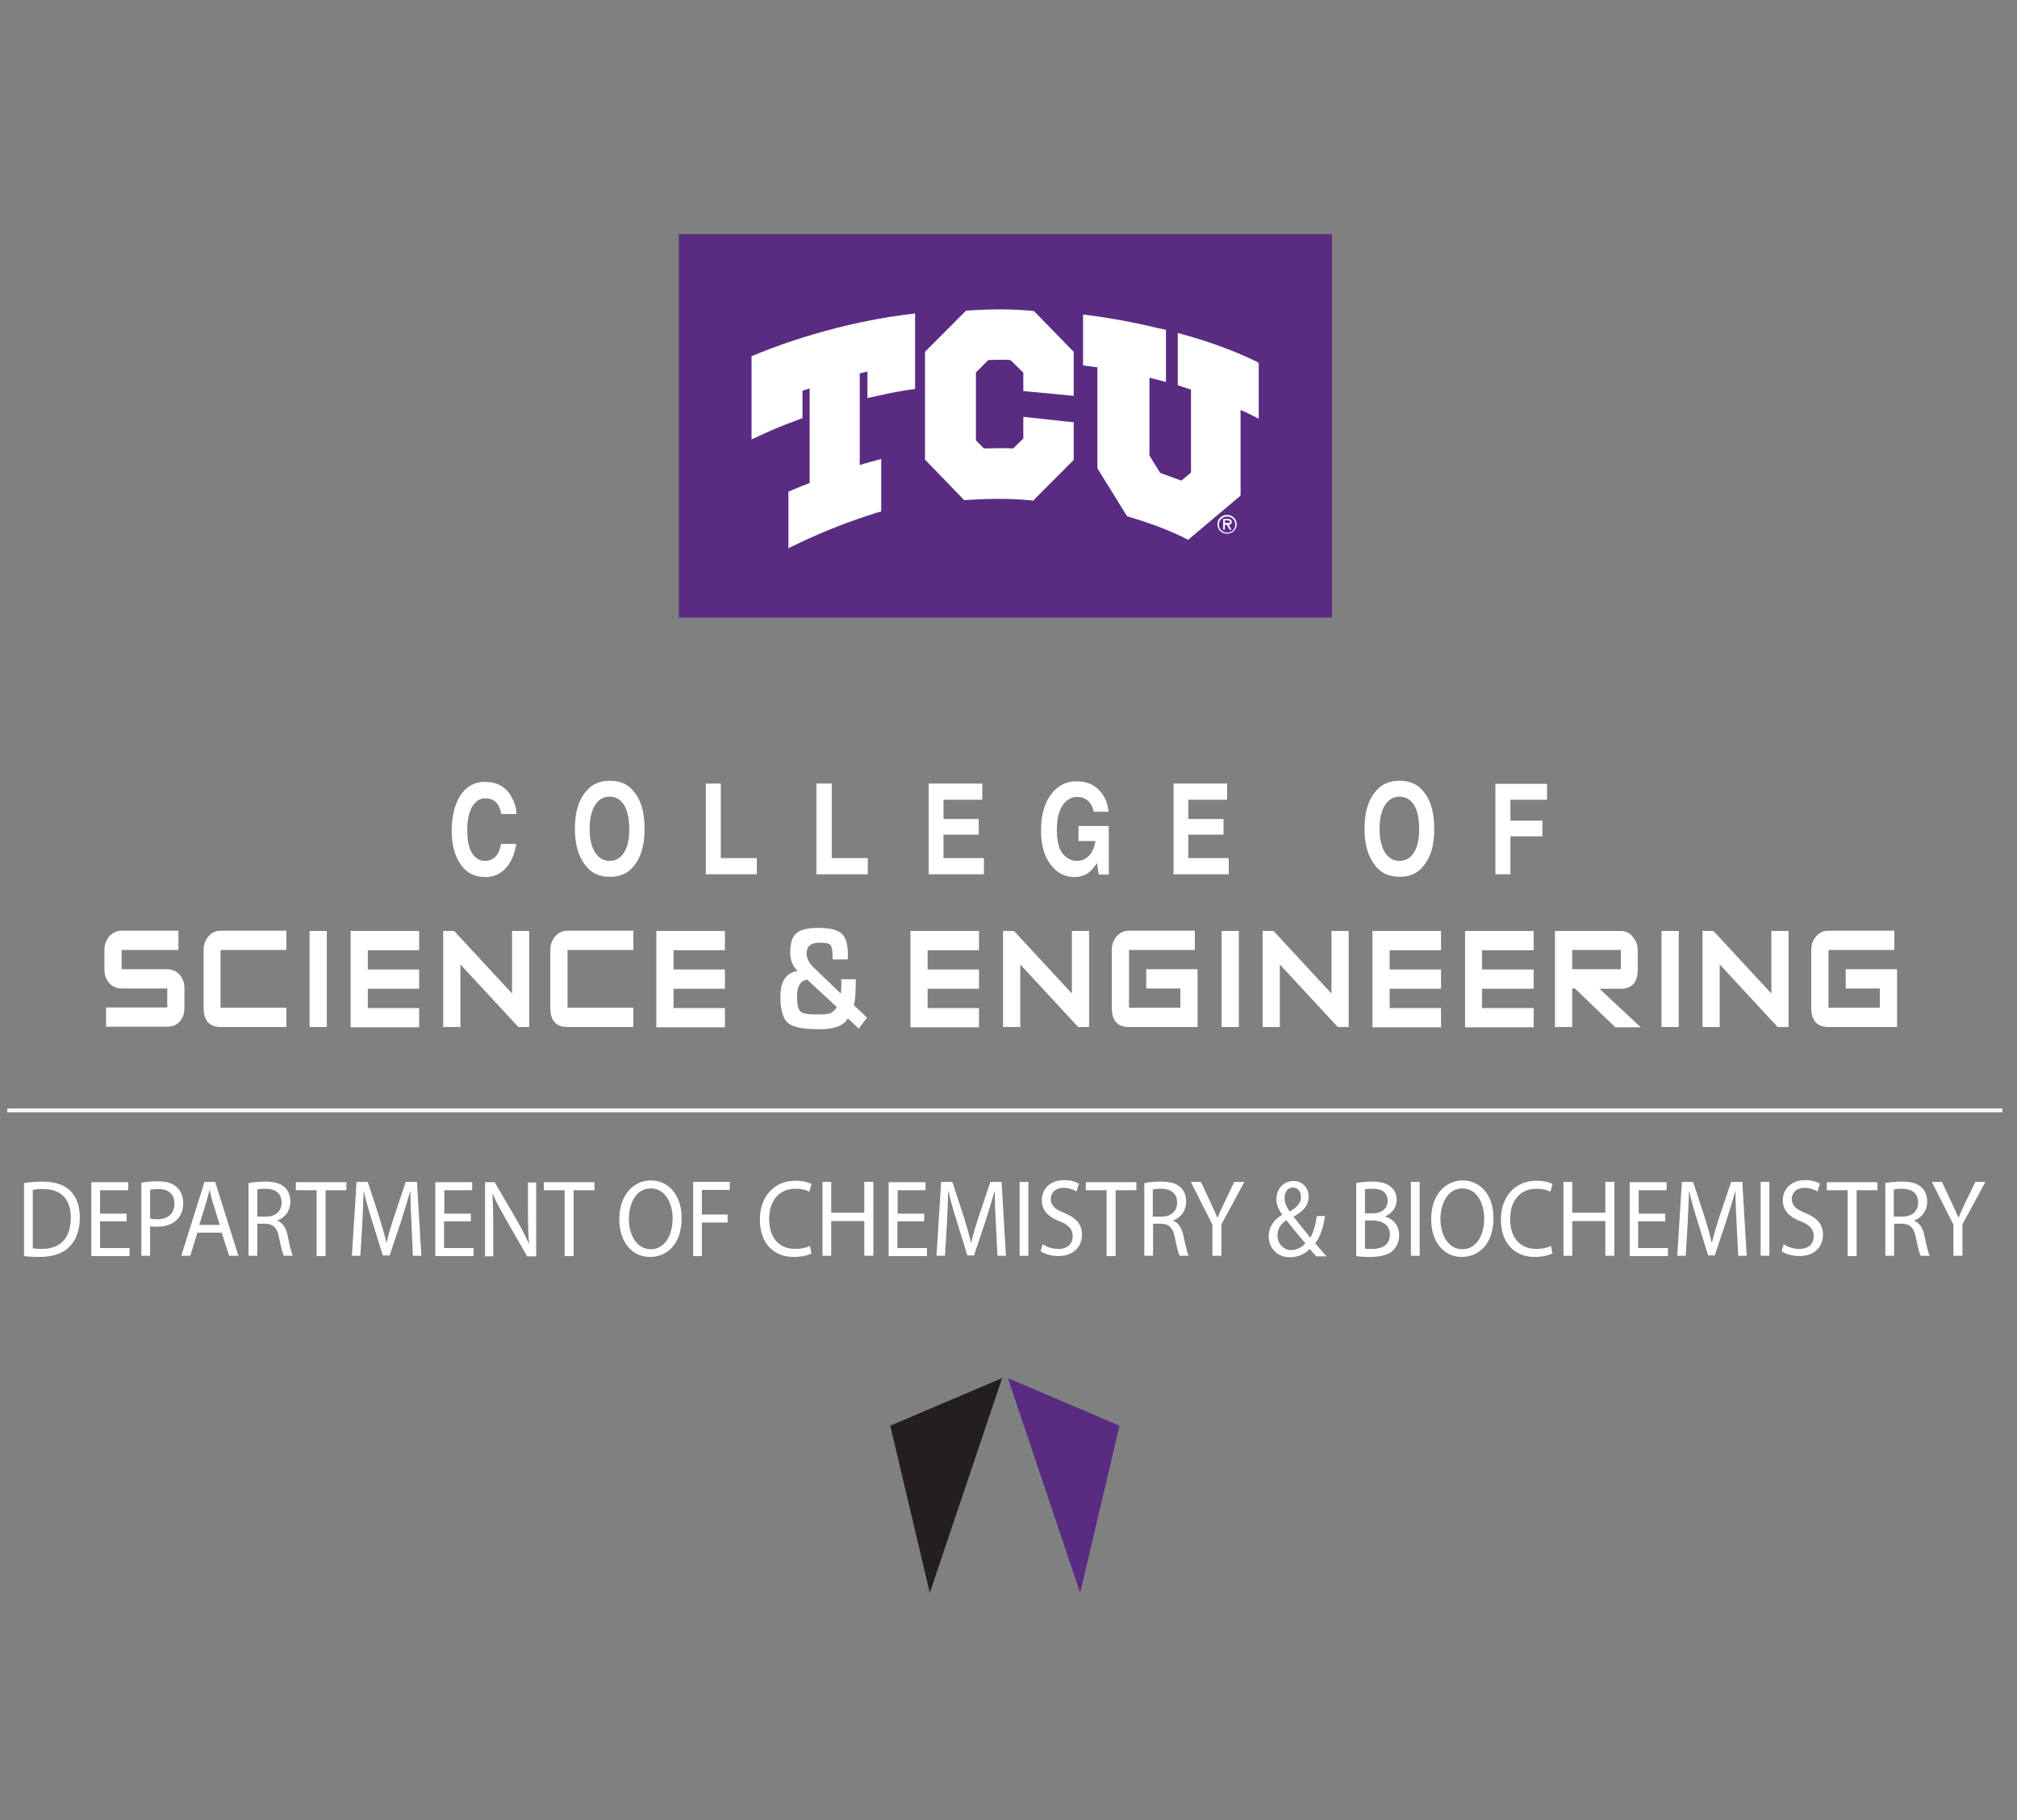 <?xml version="1.0" encoding="UTF-8"?>
<svg width="277px" height="250px" viewBox="0 0 277 250" version="1.1" xmlns="http://www.w3.org/2000/svg" xmlns:xlink="http://www.w3.org/1999/xlink">
    <rect x="0" y="0" width="277" height="250" fill="#808080" stroke="none"/>
    <!-- Generator: Sketch 56.3 (81716) - https://sketch.com -->
    <title>cse-chem-bio-chem-word-mark</title>
    <desc>Created with Sketch.</desc>
    <g id="cse-chem-bio-chem-word-mark" stroke="none" stroke-width="1" fill="none" fill-rule="evenodd">
        <g id="Group" transform="translate(14, 127.325)" fill="#FFFFFF" fill-rule="nonzero">
            <g transform="translate(0, 0.383)" id="Path">
                <path d="M10.694,12.578 C10.244,13.077 9.681,13.307 8.968,13.307 L0.563,13.307 L0.563,10.661 L8.968,10.661 L8.968,8.053 L2.702,8.053 C1.989,8.053 1.426,7.785 1.013,7.325 C0.563,6.826 0.338,6.212 0.338,5.407 L0.338,2.761 C0.338,2.032 0.563,1.419 1.013,0.882 C1.463,0.383 2.026,0.115 2.664,0.115 L10.506,0.115 L10.506,2.761 L2.702,2.761 L2.702,5.407 L8.968,5.407 C9.643,5.407 10.206,5.676 10.657,6.136 C11.107,6.673 11.332,7.286 11.332,8.015 L11.332,10.661 C11.332,11.504 11.107,12.118 10.694,12.578 Z"></path>
                <path d="M16.323,13.345 C14.747,13.345 13.959,12.463 13.959,10.699 L13.959,2.761 C13.959,2.032 14.184,1.419 14.634,0.882 C15.084,0.383 15.647,0.115 16.285,0.115 L25.328,0.115 L25.328,2.761 L16.285,2.761 L16.285,10.699 L25.328,10.699 L25.328,13.345 L16.323,13.345 Z"></path>
                <polygon points="28.518 13.345 28.518 0.153 30.882 0.153 30.882 13.345"></polygon>
                <polygon points="34.146 13.345 34.146 0.153 43.564 0.153 43.564 2.799 36.51 2.799 36.51 5.445 43.564 5.445 43.564 8.091 36.51 8.091 36.51 10.737 43.564 10.737 43.564 13.384 34.146 13.384"></polygon>
                <polygon points="57.185 13.345 49.23 4.755 49.23 13.345 46.866 13.345 46.866 0.153 48.367 0.153 56.322 8.743 56.322 0.153 58.686 0.153 58.686 13.345"></polygon>
                <path d="M63.939,13.345 C62.363,13.345 61.575,12.463 61.575,10.699 L61.575,2.761 C61.575,2.032 61.801,1.419 62.251,0.882 C62.701,0.383 63.264,0.115 63.939,0.115 L72.982,0.115 L72.982,2.761 L63.939,2.761 L63.939,10.699 L72.982,10.699 L72.982,13.345 L63.939,13.345 Z"></path>
                <polygon points="76.134 13.345 76.134 0.153 85.553 0.153 85.553 2.799 78.498 2.799 78.498 5.445 85.553 5.445 85.553 8.091 78.498 8.091 78.498 10.737 85.553 10.737 85.553 13.384 76.134 13.384"></polygon>
            </g>
            <g transform="translate(110.693, 0.383)">
                <polygon id="Path" points="0.338 13.345 0.338 0.153 9.756 0.153 9.756 2.799 2.702 2.799 2.702 5.445 9.756 5.445 9.756 8.091 2.702 8.091 2.702 10.737 9.756 10.737 9.756 13.384 0.338 13.384"></polygon>
                <polygon id="Path" points="23.377 13.345 15.422 4.755 15.422 13.345 13.058 13.345 13.058 0.153 14.559 0.153 22.514 8.743 22.514 0.153 24.878 0.153 24.878 13.345"></polygon>
                <path d="M30.356,13.345 C28.78,13.345 27.992,12.463 27.992,10.699 L27.992,2.761 C27.992,2.032 28.217,1.419 28.668,0.882 C29.118,0.383 29.681,0.115 30.319,0.115 L39.399,0.115 L39.399,2.761 L30.356,2.761 L30.356,10.699 L37.411,10.699 L37.411,8.053 L32.72,8.053 L32.72,5.407 L39.775,5.407 L39.775,13.345 L30.356,13.345 Z" id="Path"></path>
                <polygon id="Path" points="43.077 13.345 43.077 0.153 45.44 0.153 45.44 13.345"></polygon>
                <polygon id="Path" points="59.024 13.345 51.069 4.755 51.069 13.345 48.705 13.345 48.705 0.153 50.206 0.153 58.161 8.743 58.161 0.153 60.525 0.153 60.525 13.345"></polygon>
                <polygon id="Path" points="63.789 13.345 63.789 0.153 73.208 0.153 73.208 2.799 66.153 2.799 66.153 5.445 73.208 5.445 73.208 8.091 66.153 8.091 66.153 10.737 73.208 10.737 73.208 13.384 63.789 13.384"></polygon>
                <polygon id="Path" points="76.51 13.345 76.51 0.153 85.928 0.153 85.928 2.799 78.836 2.799 78.836 5.445 85.928 5.445 85.928 8.091 78.836 8.091 78.836 10.737 85.928 10.737 85.928 13.384 76.51 13.384"></polygon>
                <path d="M97.11,13.345 L91.594,8.053 L91.219,8.053 L91.219,13.345 L88.855,13.345 L88.855,0.153 L97.86,0.153 C98.536,0.153 99.061,0.383 99.511,0.92 C99.962,1.457 100.224,2.032 100.224,2.799 L100.224,5.445 C100.224,7.209 99.436,8.091 97.86,8.091 L94.971,8.091 L100.637,13.384 L97.11,13.384 L97.11,13.345 Z M97.898,2.761 L91.219,2.761 L91.219,5.407 L97.898,5.407 L97.898,2.761 Z" id="Shape"></path>
                <polygon id="Path" points="103.489 13.345 103.489 0.153 105.853 0.153 105.853 13.345"></polygon>
                <polygon id="Path" points="119.436 13.345 111.481 4.755 111.481 13.345 109.117 13.345 109.117 0.153 110.618 0.153 118.573 8.743 118.573 0.153 120.937 0.153 120.937 13.345"></polygon>
                <path d="M126.415,13.345 C124.839,13.345 124.051,12.463 124.051,10.699 L124.051,2.761 C124.051,2.032 124.277,1.419 124.727,0.882 C125.177,0.383 125.74,0.115 126.378,0.115 L135.458,0.115 L135.458,2.761 L126.415,2.761 L126.415,10.699 L133.47,10.699 L133.47,8.053 L128.779,8.053 L128.779,5.407 L135.834,5.407 L135.834,13.345 L126.415,13.345 Z" id="Path"></path>
            </g>
            <path d="M101.5,7.171 L103.526,7.171 L103.526,7.631 L103.489,8.858 C103.489,9.434 103.414,10.047 103.264,10.737 L105.065,12.425 L103.939,13.959 L102.438,12.54 C101.875,13.537 100.599,14.035 98.611,14.035 C96.397,14.035 94.933,13.767 94.221,13.192 C93.545,12.617 93.17,11.389 93.17,9.549 C93.17,7.44 93.958,6.289 95.534,6.021 C94.858,5.369 94.521,4.525 94.521,3.528 C94.521,2.224 94.783,1.342 95.384,0.844 C95.947,0.345 96.96,0.115 98.423,0.115 C99.962,0.115 101.012,0.383 101.575,0.882 C102.138,1.381 102.438,2.339 102.438,3.72 L102.438,4.448 L100.337,4.448 L100.337,4.027 C100.337,3.183 100.224,2.646 100.037,2.454 C99.849,2.224 99.324,2.147 98.536,2.147 C97.372,2.147 96.772,2.646 96.772,3.605 C96.772,4.257 97.072,4.87 97.673,5.484 L101.463,9.127 C101.538,8.782 101.538,8.437 101.538,8.13 C101.575,7.785 101.575,7.478 101.5,7.171 Z M96.847,7.209 C95.947,7.363 95.459,8.13 95.459,9.51 C95.459,10.584 95.609,11.274 95.909,11.581 C96.209,11.888 96.96,12.003 98.085,12.003 C99.061,12.003 99.699,11.965 99.999,11.85 C100.299,11.735 100.599,11.466 100.937,11.006 L96.847,7.209 Z" id="Shape"></path>
        </g>
        <g id="Group" transform="translate(62.03, 107)" fill="#FFFFFF" fill-rule="nonzero">
            <path d="M1.426,1.917 C2.251,0.882 3.265,0.383 4.54,0.383 C6.229,0.383 7.467,1.074 8.218,2.454 C8.63,3.221 8.893,3.988 8.893,4.794 L6.829,4.794 C6.679,4.18 6.529,3.758 6.304,3.451 C5.929,2.914 5.366,2.646 4.615,2.646 C3.865,2.646 3.265,3.03 2.814,3.796 C2.364,4.563 2.139,5.637 2.139,7.056 C2.139,8.437 2.364,9.51 2.814,10.201 C3.265,10.891 3.865,11.236 4.578,11.236 C5.291,11.236 5.854,10.929 6.266,10.354 C6.491,10.047 6.642,9.549 6.792,8.897 L8.855,8.897 C8.668,10.239 8.218,11.351 7.467,12.195 C6.717,13.038 5.779,13.46 4.615,13.46 C3.189,13.46 2.026,12.885 1.238,11.735 C0.413,10.584 2.84217094e-14,9.012 2.84217094e-14,6.979 C0.038,4.794 0.525,3.106 1.426,1.917 Z" id="Path"></path>
            <path d="M24.99,11.965 C24.24,12.923 23.152,13.422 21.726,13.422 C20.3,13.422 19.212,12.923 18.461,11.965 C17.448,10.776 16.923,9.05 16.923,6.826 C16.923,4.525 17.448,2.838 18.461,1.687 C19.212,0.729 20.3,0.23 21.726,0.23 C23.152,0.23 24.24,0.729 24.99,1.687 C26.004,2.838 26.491,4.563 26.491,6.826 C26.491,9.089 26.004,10.776 24.99,11.965 Z M23.677,10.086 C24.165,9.319 24.39,8.245 24.39,6.826 C24.39,5.445 24.127,4.333 23.677,3.566 C23.189,2.799 22.551,2.416 21.688,2.416 C20.863,2.416 20.187,2.799 19.7,3.566 C19.212,4.333 18.949,5.407 18.949,6.826 C18.949,8.245 19.212,9.319 19.7,10.086 C20.187,10.853 20.863,11.236 21.688,11.236 C22.551,11.236 23.189,10.853 23.677,10.086 Z" id="Shape"></path>
            <polygon id="Path" points="34.896 0.614 36.96 0.614 36.96 10.853 41.913 10.853 41.913 13.077 34.896 13.077"></polygon>
            <polygon id="Path" points="50.131 0.614 52.195 0.614 52.195 10.853 57.148 10.853 57.148 13.077 50.093 13.077 50.093 0.614"></polygon>
            <polygon id="Path" points="72.832 2.838 67.542 2.838 67.542 5.484 72.382 5.484 72.382 7.631 67.542 7.631 67.542 10.853 73.095 10.853 73.095 13.077 65.515 13.077 65.515 0.614 72.87 0.614 72.87 2.838"></polygon>
            <path d="M88.179,4.525 C88.029,3.681 87.616,3.068 87.016,2.723 C86.678,2.531 86.303,2.454 85.89,2.454 C85.102,2.454 84.427,2.838 83.902,3.605 C83.376,4.372 83.114,5.484 83.114,7.018 C83.114,8.552 83.376,9.625 83.939,10.277 C84.502,10.929 85.14,11.236 85.853,11.236 C86.566,11.236 87.129,10.968 87.579,10.469 C88.029,9.971 88.292,9.319 88.404,8.513 L86.078,8.513 L86.078,6.442 L90.243,6.442 L90.243,13.115 L88.855,13.115 L88.63,11.543 C88.217,12.118 87.879,12.54 87.541,12.808 C86.979,13.23 86.303,13.46 85.515,13.46 C84.202,13.46 83.114,12.885 82.251,11.735 C81.35,10.584 80.937,9.012 80.937,7.018 C80.937,4.985 81.388,3.375 82.288,2.147 C83.189,0.92 84.352,0.307 85.815,0.307 C87.091,0.307 88.104,0.69 88.892,1.496 C89.68,2.301 90.093,3.298 90.206,4.487 L88.179,4.487 L88.179,4.525 Z" id="Path"></path>
            <polygon id="Path" points="106.453 2.838 101.162 2.838 101.162 5.484 106.003 5.484 106.003 7.631 101.162 7.631 101.162 10.853 106.716 10.853 106.716 13.077 99.136 13.077 99.136 0.614 106.491 0.614 106.491 2.838"></polygon>
            <path d="M133.432,11.965 C132.682,12.923 131.594,13.422 130.168,13.422 C128.742,13.422 127.654,12.923 126.903,11.965 C125.89,10.776 125.365,9.05 125.365,6.826 C125.365,4.525 125.89,2.838 126.903,1.687 C127.654,0.729 128.742,0.23 130.168,0.23 C131.594,0.23 132.682,0.729 133.432,1.687 C134.445,2.838 134.933,4.563 134.933,6.826 C134.971,9.089 134.445,10.776 133.432,11.965 Z M132.156,10.086 C132.644,9.319 132.869,8.245 132.869,6.826 C132.869,5.445 132.644,4.333 132.156,3.566 C131.669,2.799 131.031,2.416 130.168,2.416 C129.342,2.416 128.667,2.799 128.179,3.566 C127.691,4.333 127.428,5.407 127.428,6.826 C127.428,8.245 127.691,9.319 128.179,10.086 C128.667,10.853 129.342,11.236 130.168,11.236 C130.993,11.236 131.669,10.853 132.156,10.086 Z" id="Shape"></path>
            <polygon id="Path" points="143.338 0.652 150.43 0.652 150.43 2.838 145.402 2.838 145.402 5.714 149.792 5.714 149.792 7.861 145.402 7.861 145.402 13.077 143.338 13.077"></polygon>
        </g>
        <g id="Group" transform="translate(122, 189)" fill-rule="nonzero">
            <polygon id="Path" fill="#231F20" points="5.693 29.769 15.628 0.269 0.26 6.808"></polygon>
            <polygon id="Path" fill="#592C82" points="26.344 29.769 16.409 0.269 31.74 6.808"></polygon>
        </g>
        <path d="M1,152.5 L275,152.5" id="Path" stroke="#FFFFFF" stroke-width="0.527"></path>
        <g id="Group" transform="translate(3, 162)" fill="#FFFFFF" fill-rule="nonzero">
            <path d="M0.3,0.489 C1.051,0.367 1.915,0.285 2.854,0.285 C4.581,0.285 5.821,0.733 6.647,1.548 C7.473,2.363 7.961,3.544 7.961,5.215 C7.961,6.885 7.473,8.23 6.609,9.167 C5.745,10.104 4.281,10.633 2.478,10.633 C1.615,10.633 0.901,10.593 0.3,10.511 L0.3,0.489 Z M1.502,9.452 C1.803,9.493 2.253,9.533 2.741,9.533 C5.332,9.533 6.722,7.985 6.722,5.215 C6.722,2.811 5.483,1.304 2.929,1.304 C2.291,1.304 1.84,1.344 1.502,1.426 L1.502,9.452 Z" id="Shape"></path>
            <polygon id="Path" points="14.382 5.744 10.74 5.744 10.74 9.411 14.796 9.411 14.796 10.511 9.538 10.511 9.538 0.367 14.608 0.367 14.608 1.467 10.74 1.467 10.74 4.685 14.382 4.685"></polygon>
            <path d="M16.373,0.448 C16.974,0.326 17.725,0.244 18.701,0.244 C19.903,0.244 20.766,0.53 21.33,1.1 C21.855,1.589 22.156,2.322 22.156,3.219 C22.156,4.156 21.893,4.848 21.442,5.378 C20.804,6.111 19.752,6.478 18.588,6.478 C18.213,6.478 17.875,6.478 17.612,6.396 L17.612,10.47 L16.41,10.47 L16.41,0.448 L16.373,0.448 Z M17.574,5.337 C17.837,5.419 18.175,5.459 18.588,5.459 C20.053,5.459 20.954,4.685 20.954,3.3 C20.954,1.956 20.09,1.304 18.739,1.304 C18.213,1.304 17.8,1.344 17.612,1.426 L17.612,5.337 L17.574,5.337 Z" id="Shape"></path>
            <path d="M24.108,7.293 L23.132,10.47 L21.893,10.47 L25.085,0.326 L26.549,0.326 L29.741,10.47 L28.465,10.47 L27.451,7.293 L24.108,7.293 Z M27.188,6.274 L26.287,3.341 C26.061,2.689 25.949,2.078 25.798,1.467 L25.761,1.467 C25.611,2.078 25.46,2.689 25.273,3.3 L24.371,6.233 L27.188,6.233 L27.188,6.274 Z" id="Shape"></path>
            <path d="M31.093,0.489 C31.694,0.367 32.595,0.285 33.421,0.285 C34.698,0.285 35.562,0.53 36.125,1.1 C36.613,1.548 36.876,2.241 36.876,3.015 C36.876,4.359 36.088,5.256 35.111,5.622 L35.111,5.663 C35.825,5.948 36.275,6.641 36.501,7.7 C36.801,9.126 37.026,10.104 37.214,10.47 L35.975,10.47 C35.825,10.185 35.599,9.33 35.337,8.026 C35.074,6.641 34.548,6.111 33.459,6.07 L32.332,6.07 L32.332,10.47 L31.131,10.47 L31.131,0.489 L31.093,0.489 Z M32.332,5.093 L33.572,5.093 C34.848,5.093 35.675,4.319 35.675,3.178 C35.675,1.874 34.811,1.304 33.534,1.263 C32.933,1.263 32.52,1.304 32.332,1.385 L32.332,5.093 L32.332,5.093 Z" id="Shape"></path>
            <polygon id="Path" points="40.481 1.467 37.627 1.467 37.627 0.367 44.574 0.367 44.574 1.467 41.72 1.467 41.72 10.511 40.481 10.511"></polygon>
            <path d="M53.512,6.03 C53.437,4.604 53.362,2.893 53.362,1.63 L53.324,1.63 C52.986,2.811 52.611,4.074 52.16,5.5 L50.508,10.43 L49.569,10.43 L48.067,5.581 C47.616,4.156 47.241,2.852 46.978,1.63 L46.94,1.63 C46.903,2.893 46.828,4.604 46.752,6.111 L46.49,10.47 L45.325,10.47 L45.964,0.326 L47.503,0.326 L49.118,5.256 C49.494,6.519 49.832,7.619 50.057,8.678 L50.095,8.678 C50.32,7.659 50.658,6.519 51.071,5.256 L52.723,0.326 L54.263,0.326 L54.864,10.47 L53.7,10.47 L53.512,6.03 Z" id="Path"></path>
            <polygon id="Path" points="61.623 5.744 57.981 5.744 57.981 9.411 62.036 9.411 62.036 10.511 56.779 10.511 56.779 0.367 61.848 0.367 61.848 1.467 58.018 1.467 58.018 4.685 61.661 4.685 61.661 5.744"></polygon>
            <path d="M63.613,10.511 L63.613,0.367 L64.928,0.367 L67.932,5.5 C68.608,6.681 69.171,7.781 69.622,8.8 L69.659,8.8 C69.547,7.456 69.509,6.193 69.509,4.644 L69.509,0.407 L70.636,0.407 L70.636,10.552 L69.396,10.552 L66.43,5.378 C65.791,4.237 65.153,3.096 64.665,1.996 L64.627,1.996 C64.702,3.259 64.74,4.481 64.74,6.193 L64.74,10.552 L63.613,10.552 L63.613,10.511 Z" id="Path"></path>
            <polygon id="Path" points="74.541 1.467 71.687 1.467 71.687 0.367 78.634 0.367 78.634 1.467 75.78 1.467 75.78 10.511 74.541 10.511 74.541 1.467"></polygon>
            <path d="M90.613,5.296 C90.613,8.8 88.661,10.633 86.257,10.633 C83.779,10.633 82.051,8.556 82.051,5.459 C82.051,2.241 83.892,0.122 86.408,0.122 C88.961,0.163 90.613,2.281 90.613,5.296 Z M83.366,5.459 C83.366,7.619 84.455,9.574 86.37,9.574 C88.285,9.574 89.374,7.659 89.374,5.337 C89.374,3.3 88.398,1.222 86.37,1.222 C84.342,1.222 83.366,3.259 83.366,5.459 Z" id="Shape"></path>
            <polygon id="Path" points="92.191 0.326 97.223 0.326 97.223 1.426 93.392 1.426 93.392 4.807 96.922 4.807 96.922 5.907 93.392 5.907 93.392 10.511 92.191 10.511"></polygon>
            <path d="M108.451,10.144 C108,10.389 107.099,10.633 105.972,10.633 C103.344,10.633 101.353,8.841 101.353,5.5 C101.353,2.322 103.344,0.163 106.235,0.163 C107.399,0.163 108.15,0.448 108.451,0.611 L108.15,1.67 C107.7,1.426 107.024,1.263 106.273,1.263 C104.095,1.263 102.63,2.77 102.63,5.459 C102.63,7.944 103.944,9.533 106.235,9.533 C106.986,9.533 107.737,9.37 108.225,9.126 L108.451,10.144 Z" id="Path"></path>
            <polygon id="Path" points="111.154 0.326 111.154 4.563 115.698 4.563 115.698 0.326 116.937 0.326 116.937 10.47 115.698 10.47 115.698 5.704 111.154 5.704 111.154 10.47 109.953 10.47 109.953 0.326"></polygon>
            <polygon id="Path" points="123.885 5.744 120.242 5.744 120.242 9.411 124.298 9.411 124.298 10.511 119.04 10.511 119.04 0.367 124.11 0.367 124.11 1.467 120.28 1.467 120.28 4.685 123.922 4.685 123.922 5.744"></polygon>
            <path d="M133.761,6.03 C133.686,4.604 133.611,2.893 133.611,1.63 L133.573,1.63 C133.235,2.811 132.86,4.074 132.409,5.5 L130.757,10.43 L129.855,10.43 L128.353,5.581 C127.903,4.156 127.527,2.852 127.264,1.63 L127.227,1.63 C127.189,2.893 127.114,4.604 127.039,6.111 L126.776,10.47 L125.612,10.47 L126.25,0.326 L127.79,0.326 L129.405,5.256 C129.78,6.519 130.118,7.619 130.344,8.678 L130.381,8.678 C130.606,7.659 130.944,6.519 131.357,5.256 L133.01,0.326 L134.549,0.326 L135.15,10.47 L133.986,10.47 L133.761,6.03 Z" id="Path"></path>
            <polygon id="Path" points="138.229 0.326 138.229 10.47 137.028 10.47 137.028 0.326"></polygon>
            <path d="M140.182,8.881 C140.708,9.248 141.534,9.533 142.36,9.533 C143.599,9.533 144.313,8.841 144.313,7.781 C144.313,6.844 143.825,6.274 142.548,5.744 C141.008,5.174 140.07,4.278 140.07,2.852 C140.07,1.263 141.271,0.081 143.111,0.081 C144.088,0.081 144.764,0.326 145.177,0.57 L144.839,1.63 C144.538,1.467 143.9,1.141 143.074,1.141 C141.797,1.141 141.309,1.956 141.309,2.648 C141.309,3.585 141.872,4.074 143.186,4.604 C144.764,5.256 145.59,6.111 145.59,7.578 C145.59,9.126 144.538,10.511 142.323,10.511 C141.421,10.511 140.445,10.226 139.919,9.859 L140.182,8.881 Z" id="Path"></path>
            <polygon id="Path" points="148.969 1.467 146.115 1.467 146.115 0.367 153.063 0.367 153.063 1.467 150.209 1.467 150.209 10.511 148.969 10.511"></polygon>
            <path d="M154.114,0.489 C154.715,0.367 155.616,0.285 156.442,0.285 C157.719,0.285 158.583,0.53 159.146,1.1 C159.634,1.548 159.897,2.241 159.897,3.015 C159.897,4.359 159.108,5.256 158.132,5.622 L158.132,5.663 C158.846,5.948 159.296,6.641 159.522,7.7 C159.822,9.126 160.047,10.104 160.235,10.47 L158.996,10.47 C158.846,10.185 158.62,9.33 158.357,8.026 C158.095,6.641 157.569,6.111 156.48,6.07 L155.353,6.07 L155.353,10.47 L154.152,10.47 L154.152,0.489 L154.114,0.489 Z M155.316,5.093 L156.555,5.093 C157.832,5.093 158.658,4.319 158.658,3.178 C158.658,1.874 157.794,1.304 156.517,1.263 C155.917,1.263 155.503,1.304 155.316,1.385 L155.316,5.093 L155.316,5.093 Z" id="Shape"></path>
            <path d="M163.502,10.511 L163.502,6.193 L160.535,0.326 L161.925,0.326 L163.239,3.137 C163.615,3.911 163.878,4.522 164.178,5.215 L164.216,5.215 C164.478,4.563 164.816,3.87 165.154,3.137 L166.506,0.326 L167.896,0.326 L164.741,6.152 L164.741,10.47 L163.502,10.47 L163.502,10.511 Z" id="Path"></path>
            <path d="M177.734,10.511 C177.471,10.226 177.209,9.941 176.871,9.533 C176.082,10.348 175.143,10.674 174.129,10.674 C172.327,10.674 171.238,9.33 171.238,7.822 C171.238,6.437 171.989,5.5 173.078,4.848 L173.078,4.807 C172.59,4.156 172.289,3.422 172.289,2.689 C172.289,1.467 173.115,0.204 174.655,0.204 C175.819,0.204 176.72,1.059 176.72,2.363 C176.72,3.422 176.157,4.278 174.655,5.093 L174.655,5.133 C175.444,6.111 176.345,7.252 176.946,7.985 C177.359,7.293 177.659,6.315 177.847,5.011 L178.974,5.011 C178.711,6.6 178.335,7.863 177.622,8.759 C178.11,9.33 178.598,9.9 179.161,10.552 L177.734,10.552 L177.734,10.511 Z M176.27,8.759 C175.707,8.107 174.655,6.844 173.641,5.581 C173.153,5.948 172.439,6.559 172.439,7.659 C172.439,8.8 173.228,9.696 174.355,9.696 C175.143,9.656 175.819,9.289 176.27,8.759 Z M173.416,2.567 C173.416,3.3 173.716,3.83 174.129,4.4 C175.068,3.83 175.669,3.259 175.669,2.404 C175.669,1.793 175.331,1.1 174.58,1.1 C173.829,1.059 173.416,1.752 173.416,2.567 Z" id="Shape"></path>
            <path d="M183.255,0.489 C183.78,0.367 184.606,0.285 185.47,0.285 C186.672,0.285 187.46,0.53 188.024,1.019 C188.512,1.426 188.812,1.996 188.812,2.811 C188.812,3.789 188.211,4.644 187.235,5.052 L187.235,5.093 C188.136,5.337 189.15,6.152 189.15,7.659 C189.15,8.515 188.812,9.207 188.362,9.696 C187.723,10.348 186.634,10.633 185.132,10.633 C184.306,10.633 183.668,10.593 183.255,10.511 L183.255,0.489 L183.255,0.489 Z M184.456,4.644 L185.545,4.644 C186.822,4.644 187.573,3.911 187.573,2.933 C187.573,1.752 186.747,1.263 185.508,1.263 C184.944,1.263 184.644,1.304 184.456,1.344 L184.456,4.644 Z M184.456,9.493 C184.682,9.533 185.057,9.533 185.47,9.533 C186.709,9.533 187.873,9.044 187.873,7.578 C187.873,6.193 186.784,5.622 185.47,5.622 L184.456,5.622 L184.456,9.493 Z" id="Shape"></path>
            <polygon id="Path" points="191.967 0.326 191.967 10.47 190.765 10.47 190.765 0.326"></polygon>
            <path d="M202.106,5.296 C202.106,8.8 200.153,10.633 197.75,10.633 C195.271,10.633 193.544,8.556 193.544,5.459 C193.544,2.241 195.384,0.122 197.9,0.122 C200.453,0.163 202.106,2.281 202.106,5.296 Z M194.821,5.459 C194.821,7.619 195.91,9.574 197.825,9.574 C199.74,9.574 200.829,7.659 200.829,5.337 C200.829,3.3 199.853,1.222 197.825,1.222 C195.834,1.222 194.821,3.259 194.821,5.459 Z" id="Shape"></path>
            <path d="M210.217,10.144 C209.766,10.389 208.865,10.633 207.739,10.633 C205.11,10.633 203.12,8.841 203.12,5.5 C203.12,2.322 205.11,0.163 208.001,0.163 C209.166,0.163 209.917,0.448 210.217,0.611 L209.917,1.67 C209.466,1.426 208.79,1.263 208.039,1.263 C205.861,1.263 204.396,2.77 204.396,5.459 C204.396,7.944 205.711,9.533 208.001,9.533 C208.752,9.533 209.503,9.37 209.992,9.126 L210.217,10.144 Z" id="Path"></path>
            <polygon id="Path" points="212.921 0.326 212.921 4.563 217.465 4.563 217.465 0.326 218.704 0.326 218.704 10.47 217.465 10.47 217.465 5.704 212.921 5.704 212.921 10.47 211.719 10.47 211.719 0.326"></polygon>
            <polygon id="Path" points="225.613 5.744 221.971 5.744 221.971 9.411 226.064 9.411 226.064 10.511 220.807 10.511 220.807 0.367 225.876 0.367 225.876 1.467 222.046 1.467 222.046 4.685 225.688 4.685 225.688 5.744"></polygon>
            <path d="M235.49,6.03 C235.414,4.604 235.339,2.893 235.339,1.63 L235.302,1.63 C234.964,2.811 234.588,4.074 234.138,5.5 L232.485,10.43 L231.584,10.43 L230.082,5.581 C229.631,4.156 229.256,2.852 228.993,1.63 L228.955,1.63 C228.918,2.893 228.843,4.604 228.768,6.111 L228.505,10.47 L227.341,10.47 L227.979,0.326 L229.519,0.326 L231.134,5.256 C231.509,6.519 231.847,7.619 232.072,8.678 L232.11,8.678 C232.335,7.659 232.673,6.519 233.086,5.256 L234.739,0.326 L236.278,0.326 L236.879,10.47 L235.715,10.47 L235.49,6.03 Z" id="Path"></path>
            <polygon id="Path" points="239.996 0.326 239.996 10.47 238.794 10.47 238.794 0.326"></polygon>
            <path d="M241.949,8.881 C242.474,9.248 243.3,9.533 244.127,9.533 C245.366,9.533 246.079,8.841 246.079,7.781 C246.079,6.844 245.591,6.274 244.314,5.744 C242.775,5.174 241.836,4.278 241.836,2.852 C241.836,1.263 243.038,0.081 244.878,0.081 C245.854,0.081 246.53,0.326 246.943,0.57 L246.605,1.63 C246.305,1.467 245.666,1.141 244.84,1.141 C243.563,1.141 243.075,1.956 243.075,2.648 C243.075,3.585 243.638,4.074 244.953,4.604 C246.53,5.256 247.356,6.111 247.356,7.578 C247.356,9.126 246.305,10.511 244.089,10.511 C243.188,10.511 242.211,10.226 241.686,9.859 L241.949,8.881 Z" id="Path"></path>
            <polygon id="Path" points="250.736 1.467 247.882 1.467 247.882 0.367 254.829 0.367 254.829 1.467 251.975 1.467 251.975 10.511 250.736 10.511"></polygon>
            <path d="M255.88,0.489 C256.481,0.367 257.382,0.285 258.209,0.285 C259.485,0.285 260.349,0.53 260.912,1.1 C261.401,1.548 261.663,2.241 261.663,3.015 C261.663,4.359 260.875,5.256 259.898,5.622 L259.898,5.663 C260.612,5.948 261.063,6.641 261.288,7.7 C261.588,9.126 261.814,10.104 262.001,10.47 L260.762,10.47 C260.612,10.185 260.387,9.33 260.124,8.026 C259.861,6.641 259.335,6.111 258.246,6.07 L257.12,6.07 L257.12,10.47 L255.918,10.47 L255.918,0.489 L255.88,0.489 Z M257.082,5.093 L258.321,5.093 C259.598,5.093 260.424,4.319 260.424,3.178 C260.424,1.874 259.561,1.304 258.284,1.263 C257.683,1.263 257.27,1.304 257.082,1.385 L257.082,5.093 L257.082,5.093 Z" id="Shape"></path>
            <path d="M265.268,10.511 L265.268,6.193 L262.302,0.326 L263.691,0.326 L265.006,3.137 C265.381,3.911 265.644,4.522 265.944,5.215 L265.982,5.215 C266.245,4.563 266.583,3.87 266.921,3.137 L268.273,0.326 L269.662,0.326 L266.508,6.152 L266.508,10.47 L265.268,10.47 L265.268,10.511 Z" id="Path"></path>
        </g>
        <g id="Group" transform="translate(93, 32)" fill-rule="nonzero">
            <rect id="Rectangle" fill="#592C82" x="0.227" y="0.147" width="89.697" height="52.669"></rect>
            <g transform="translate(10.21, 10.306)" fill="#FFFFFF">
                <path d="M65.307,28.635 C65.912,28.635 66.441,29.113 66.441,29.739 C66.441,30.365 65.95,30.843 65.307,30.843 C64.702,30.843 64.172,30.365 64.172,29.739 C64.21,29.113 64.702,28.635 65.307,28.635 Z M65.307,30.99 C66.063,30.99 66.63,30.401 66.63,29.702 C66.63,28.966 66.025,28.414 65.307,28.414 C64.55,28.414 63.983,29.003 63.983,29.702 C63.983,30.438 64.55,30.99 65.307,30.99 Z M65.534,29.776 C65.723,29.776 65.95,29.665 65.95,29.371 C65.95,29.076 65.723,28.966 65.42,28.966 L64.777,28.966 L64.777,30.438 L65.004,30.438 L65.004,29.776 L65.269,29.776 L65.647,30.438 L65.912,30.438 L65.534,29.776 Z M65.382,29.187 C65.571,29.187 65.723,29.187 65.723,29.371 C65.723,29.555 65.458,29.518 65.231,29.518 L65.004,29.518 L65.004,29.15 L65.382,29.15 L65.382,29.187 Z" id="Shape"></path>
                <g id="Path">
                    <path d="M21.063,0.92 C9.983,2.356 1.059,6.183 0.718,6.331 L0.529,6.404 L0,6.625 L0,7.214 L0,16.636 L0,18.035 L1.324,17.446 L1.777,17.225 C2.345,16.967 3.895,16.268 6.202,15.422 L6.391,15.348 L6.996,15.127 L6.996,14.501 L6.996,11.373 C7.336,11.262 7.676,11.152 7.979,11.042 L7.979,24.034 C7.185,24.328 6.466,24.623 5.786,24.917 L5.597,24.991 L5.067,25.212 L5.067,25.801 L5.067,31.542 L5.067,32.978 L6.391,32.352 L6.845,32.131 C10.134,30.585 13.538,29.26 16.941,28.193 L17.168,28.119 L17.811,27.935 L17.811,27.273 L17.811,21.936 L17.811,20.722 L16.639,21.053 L16.223,21.163 C15.769,21.274 15.315,21.421 14.861,21.568 L14.861,8.981 C15.239,8.907 15.58,8.797 15.92,8.723 L15.92,11.262 L15.92,12.367 L17.055,12.109 L17.433,12.035 C18.87,11.704 20.193,11.447 21.441,11.262 L21.706,11.226 L22.462,11.115 L22.462,10.342 L22.462,1.767 L22.462,0.736 L21.441,0.883 L21.063,0.92 Z"></path>
                    <path d="M39.025,0.662 L38.761,0.405 L38.42,0.368 L38.307,0.368 C37.021,0.258 35.622,0.184 34.071,0.184 C31.916,0.184 30.252,0.331 29.912,0.331 L29.798,0.331 L29.458,0.368 L29.193,0.626 L24.088,5.742 L23.824,5.999 L23.824,6.367 L23.824,20.464 L23.824,20.832 L24.088,21.09 L28.891,26.058 L29.193,26.39 L29.647,26.353 L29.798,26.353 C29.987,26.353 31.727,26.206 33.996,26.206 C35.508,26.206 36.87,26.279 38.08,26.39 L38.231,26.39 L38.685,26.463 L38.987,26.132 L43.979,21.126 L44.244,20.869 L44.244,20.501 L44.244,16.489 L44.244,15.679 L43.412,15.606 L38.345,15.053 L37.324,14.943 L37.324,15.937 L37.324,17.924 C36.945,18.292 36.303,18.918 35.924,19.286 C35.319,19.249 34.676,19.249 34.071,19.249 C33.239,19.249 32.483,19.286 31.916,19.286 C31.613,18.955 31.122,18.476 30.819,18.182 L30.819,8.833 C30.971,8.686 31.197,8.465 31.424,8.244 C31.803,7.84 32.256,7.398 32.521,7.14 C33.05,7.14 33.58,7.103 34.071,7.103 C34.563,7.103 35.092,7.103 35.546,7.14 C36,7.582 36.87,8.428 37.324,8.87 L37.324,10.6 L37.324,11.41 L38.155,11.483 L43.223,11.962 L44.244,12.072 L44.244,11.078 L44.244,6.367 L44.244,5.999 L43.979,5.742 L39.025,0.662 Z"></path>
                    <path d="M69.239,7.287 L69.05,7.214 C66.517,5.999 63.529,4.858 60.126,3.865 L59.71,3.754 L58.538,3.423 L58.538,4.601 L58.538,9.974 L58.538,10.6 L59.181,10.821 C59.559,10.931 60.013,11.078 60.353,11.189 L60.353,22.599 C60.013,22.893 59.408,23.372 59.029,23.703 C58.235,23.408 56.761,22.893 56.118,22.635 C55.777,22.083 54.945,20.758 54.643,20.243 L54.643,9.569 C55.172,9.717 55.739,9.827 55.777,9.864 L56.912,10.158 L56.912,9.017 L56.912,3.681 L56.912,2.981 L56.193,2.834 L55.966,2.797 C51.769,1.767 48.252,1.251 46.929,1.067 L46.588,1.031 L45.529,0.883 L45.529,1.914 L45.529,7.103 L45.529,7.876 L46.324,7.987 L46.588,8.024 L46.588,8.024 L46.588,8.024 C46.739,8.024 47.042,8.097 47.496,8.134 L47.496,21.715 L47.496,21.973 L47.609,22.194 L51.391,28.303 L51.58,28.598 L51.92,28.708 L52.034,28.745 C52.639,28.929 55.891,29.849 59.256,31.469 L59.445,31.579 L59.975,31.837 L60.429,31.432 L66.857,26.022 L67.16,25.764 L67.16,25.359 L67.16,13.986 C67.387,14.097 67.613,14.207 67.878,14.317 L67.878,14.317 L67.878,14.317 L68.332,14.538 L69.655,15.201 L69.655,13.765 L69.655,8.097 L69.655,7.545 L69.239,7.287 Z"></path>
                </g>
            </g>
        </g>
    </g>
</svg>